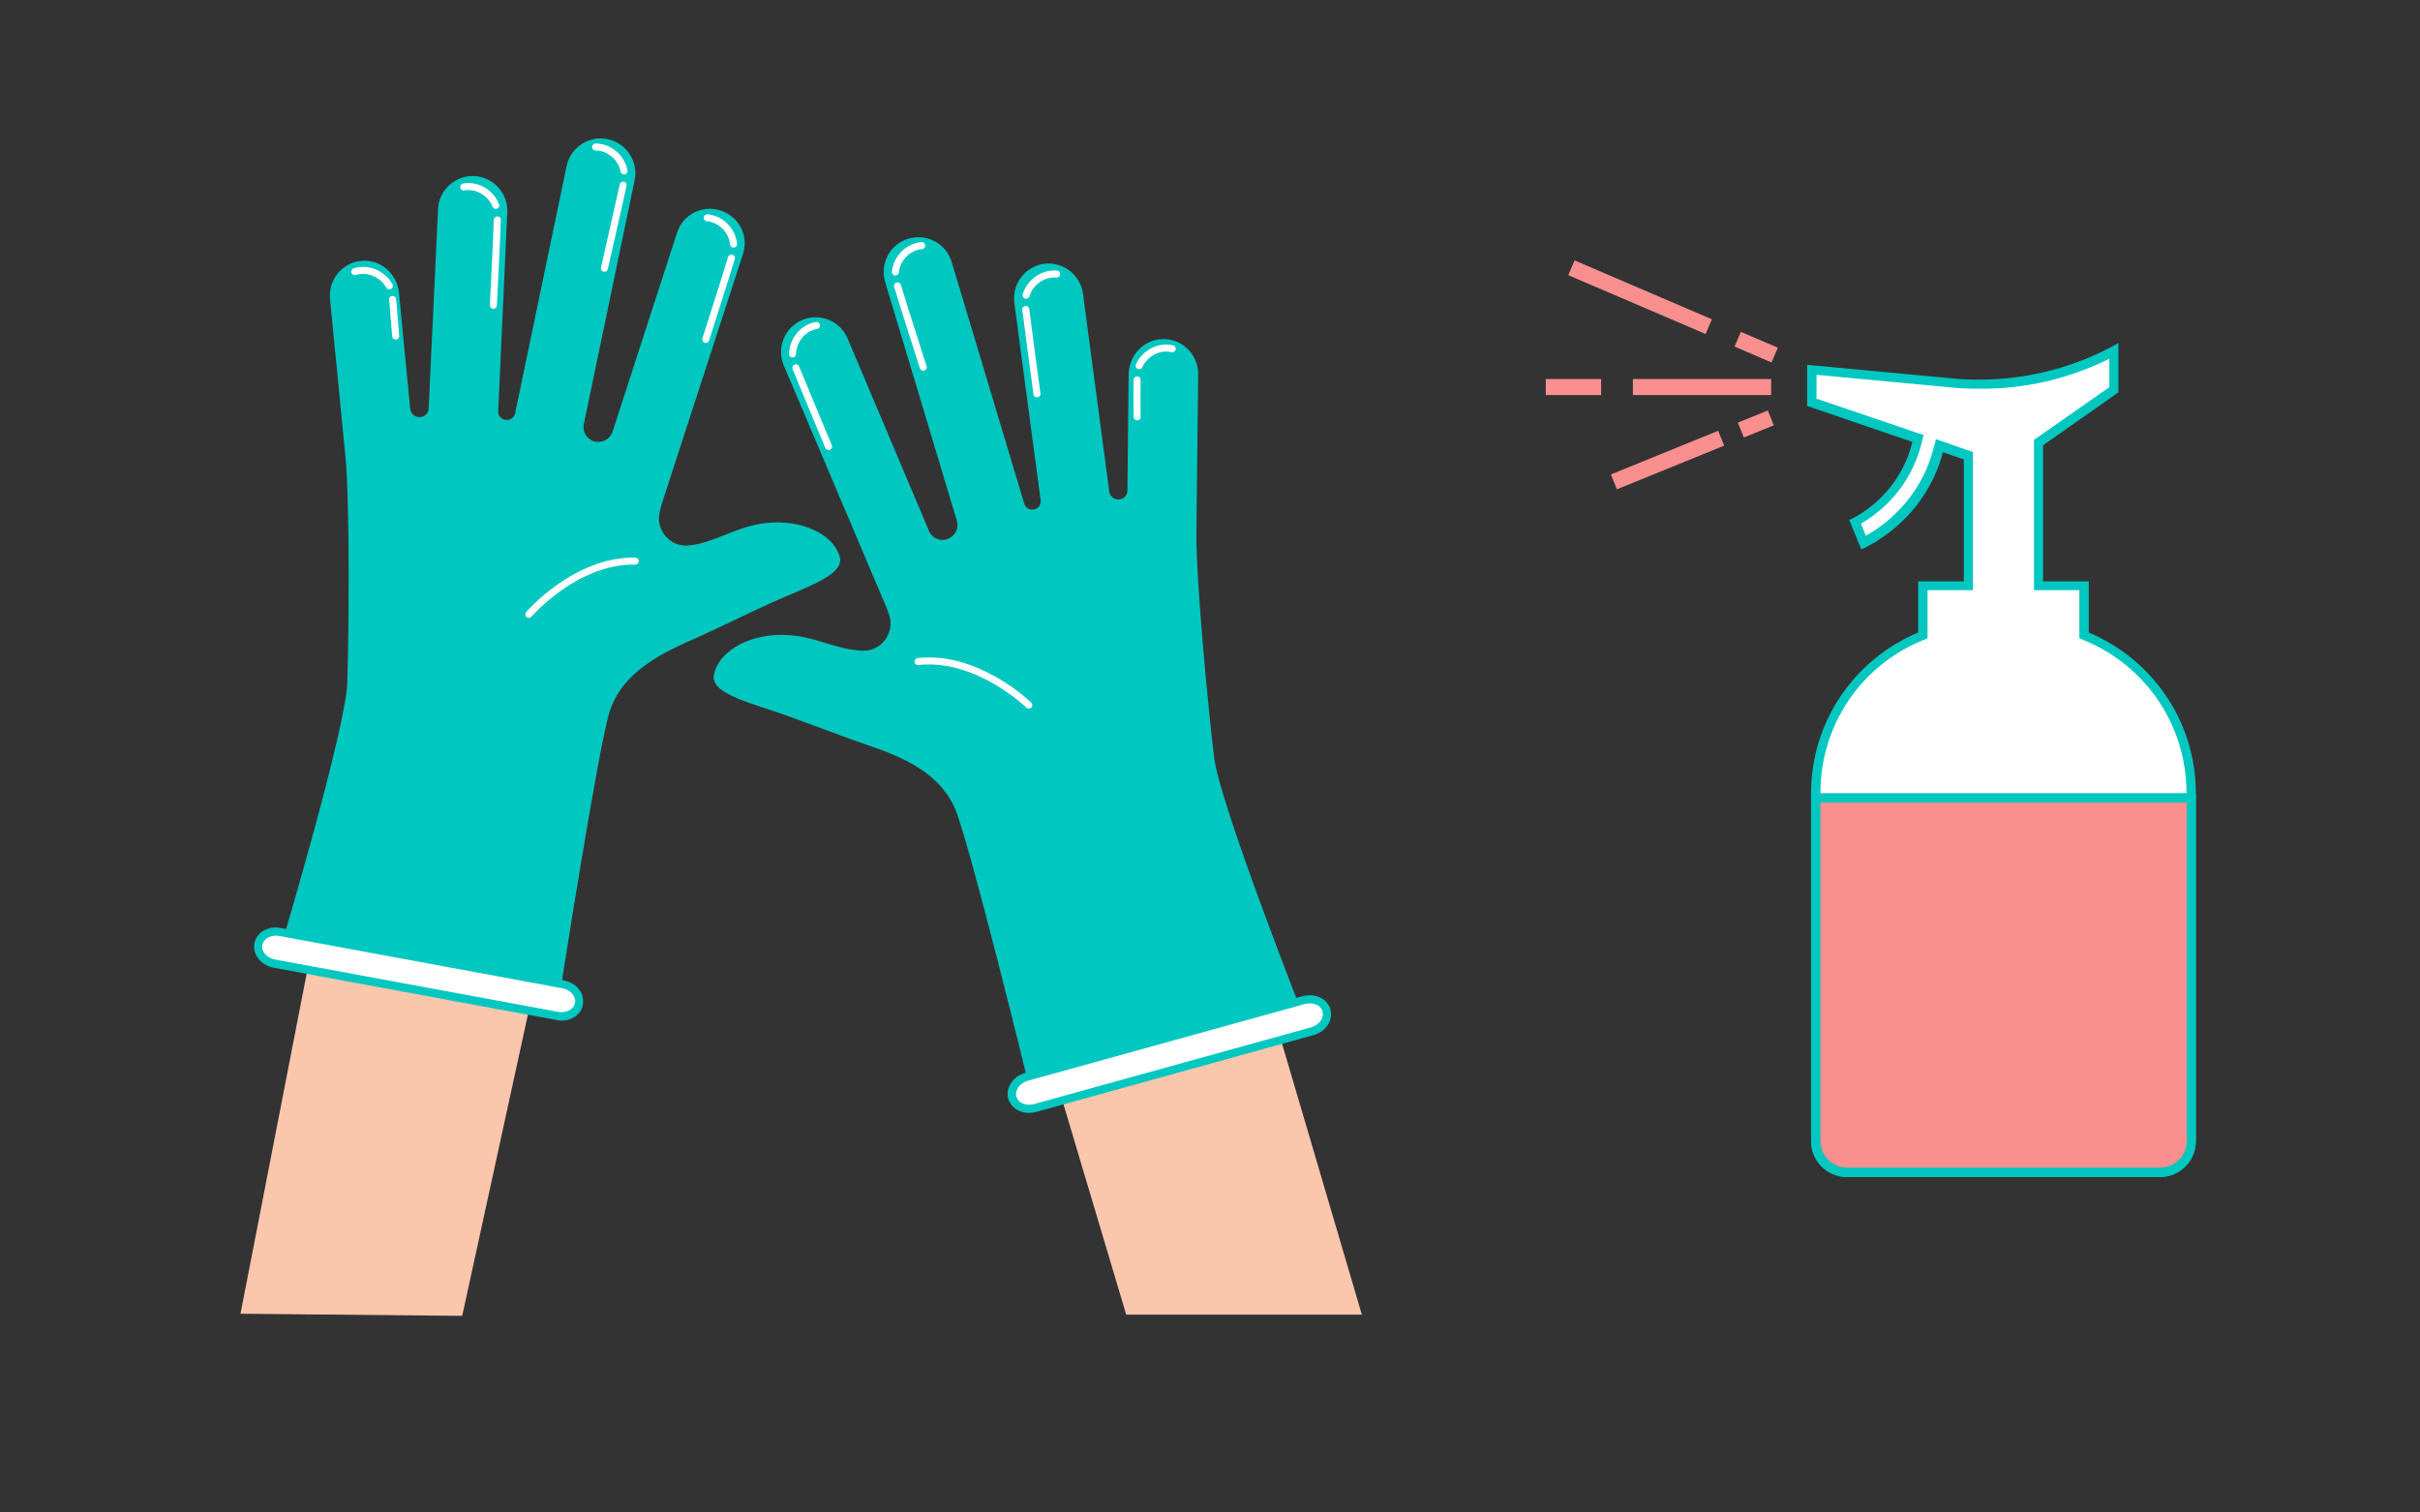 <?xml version="1.0" encoding="utf-8"?>
<!-- Generator: Adobe Illustrator 21.1.0, SVG Export Plug-In . SVG Version: 6.00 Build 0)  -->
<svg version="1.1" id="Layer_1" xmlns="http://www.w3.org/2000/svg" xmlns:xlink="http://www.w3.org/1999/xlink" x="0px" y="0px"
	 viewBox="0 0 800 500" style="enable-background:new 0 0 800 500;" xml:space="preserve">
<rect x="0" y="0" width="800" height="500" fill="#333333" stroke="none"/>
<style type="text/css">
	.st0{fill:#FFFFFF;}
	.st1{fill:#00C7C0;}
	.st2{fill:#F98F8F;}
	.st3{fill:#FAC6AC;}
	.st4{fill:none;stroke:#FFFFFF;stroke-width:2.324;stroke-linecap:round;stroke-miterlimit:10;}
</style>
<g>
	<g>
		<path class="st0" d="M610.6,387.5c-5.7,0-10.3-4.6-10.3-10.3v-115c0-22.7,13.5-42.9,34.4-51.6l1-0.4v-16.4h15.1v-43l-9.6-3.3
			l-0.4,1.6c-5.1,19.4-19.9,28.1-24.6,30.4l-2.8-6.9c4.2-2.2,16.3-9.8,20.4-26.2l0.4-1.4l-35.1-12v-10.7l46.4,4.4
			c2.9,0.3,5.9,0.4,8.9,0.4c15.5,0,30.9-3.8,44.6-11.1v12.8l-24.9,17.5v47.4H689v16.4l1,0.4c20.9,8.7,34.4,29,34.4,51.6v115
			c0,5.7-4.6,10.3-10.3,10.3H610.6z"/>
		<path class="st1" d="M697.3,118.6v9.4l-23.6,16.5l-1.3,0.9v1.6v45v3.1h3.1h11.9v13.8v2.1l1.9,0.8c20.3,8.5,33.5,28.2,33.5,50.2
			v115c0,4.8-3.9,8.8-8.8,8.8H610.6c-4.8,0-8.8-3.9-8.8-8.8v-115c0-22,13.1-41.7,33.5-50.2l1.9-0.8v-2.1v-13.8h11.9h3.1v-3.1v-40.3
			v-2.3l-2.1-0.7l-6.9-2.4l-3.2-1.1l-0.9,3.3c-4.5,17-16.7,25.5-22.3,28.6l-1.6-4c5.2-3,16.1-10.9,20-26.5l0.7-2.8l-2.7-0.9
			l-32.7-11.1v-7.9l44.7,4.2c3,0.3,6,0.4,9,0.4C669.2,128.7,684,125.2,697.3,118.6 M700.5,113.3c-14.1,8-30,12.2-46.2,12.2
			c-2.9,0-5.8-0.1-8.7-0.4l-48.2-4.5v13.6l34.8,11.9c-4.7,18.8-20.2,25.5-20.9,25.8l4,9.7c1-0.4,20.8-8.8,27-32.1l6.9,2.4v40.3
			h-15.1v16.9c-20.8,8.7-35.4,29.2-35.4,53.1v115c0,6.6,5.3,11.9,11.9,11.9h103.4c6.6,0,11.9-5.3,11.9-11.9v-115
			c0-23.9-14.6-44.4-35.4-53.1v-16.9h-15.1v-45l24.9-17.5V113.3L700.5,113.3z"/>
	</g>
	<g>
		<g>
			
				<rect x="539.6" y="73.5" transform="matrix(0.394 -0.919 0.919 0.394 238.29 557.894)" class="st2" width="5.3" height="49.4"/>
		</g>
	</g>
	<g>
		<g>
			
				<rect x="577.8" y="108" transform="matrix(0.394 -0.919 0.919 0.394 246.498 603.024)" class="st2" width="5.3" height="13.3"/>
		</g>
	</g>
	<g>
		<g>
			<rect x="511" y="125.3" class="st2" width="18.3" height="5.3"/>
		</g>
	</g>
	<g>
		<g>
			<rect x="539.8" y="125.3" class="st2" width="45.7" height="5.3"/>
		</g>
	</g>
	<g>
		<g>
			
				<rect x="532.2" y="149.4" transform="matrix(0.926 -0.377 0.377 0.926 -16.625 219.142)" class="st2" width="38.3" height="5.3"/>
		</g>
	</g>
	<g>
		<g>
			
				<rect x="575.2" y="137.5" transform="matrix(0.926 -0.377 0.377 0.926 -9.991 229.25)" class="st2" width="10.7" height="5.3"/>
		</g>
	</g>
	<g>
		<path class="st2" d="M610.6,387.5c-5.7,0-10.3-4.6-10.3-10.3V263.7h124.1v113.5c0,5.7-4.6,10.3-10.3,10.3H610.6z"/>
		<path class="st1" d="M722.9,265.3v111.9c0,4.8-3.9,8.8-8.8,8.8H610.6c-4.8,0-8.8-3.9-8.8-8.8V265.3H722.9 M726,262.2H598.7v115
			c0,6.6,5.3,11.9,11.9,11.9h103.4c6.6,0,11.9-5.3,11.9-11.9V262.2L726,262.2z"/>
	</g>
</g>
<g>
	<g>
		<polygon class="st3" points="152.8,435 79.5,434.3 106.7,294.5 180.3,308.9 		"/>
		<g>
			<g>
				<path class="st1" d="M277.6,184c-2.5-8.3-14.5-12.9-26.5-10.8c-8.9,1.6-14.9,6.1-23.1,7.1c-0.1,0-0.1,0-0.2,0
					c-6.2,0.7-11.2-5-9.7-11.1c0.2-0.8,0.4-1.5,0.5-2.1l27-83.1c2-6-1.3-12.5-7.4-14.4c-6-2-12.5,1.3-14.4,7.4l-21.3,65.7
					c-0.9,2.7-3.8,4-6.4,3.1c0,0-0.1,0-0.1,0c-2.2-0.9-3.5-3.2-3-5.6l16.8-80.6c1.3-6.2-2.7-12.3-8.9-13.6
					c-6.2-1.3-12.3,2.7-13.6,8.9l-17,81.7c-0.3,1.4-1.6,2.4-3.1,2.2l-0.1,0c-1.4-0.2-2.5-1.4-2.4-2.9l3-65.7
					c0.3-6.3-4.6-11.7-10.9-12c-6.3-0.3-11.7,4.6-12,10.9l-3.1,66c-0.1,1.5-1.3,2.7-2.8,2.8l-0.1,0c-1.6,0.1-3-1.1-3.2-2.7
					l-3.7-38.4c-0.6-6.2-5.9-11-12.1-10.6c-6.5,0.4-11.3,6.1-10.7,12.6l5.1,52.3c1.5,16.2,1.1,59.2,0.6,74.6
					c-0.5,15.3-21.5,85.8-21.5,85.8l91.8,17c0,0,12.8-82.4,16.5-93.5c3.5-10.5,12.6-17,25.4-22.7c12.8-5.6,23.8-11.5,36.7-16.8
					C272.2,191.9,278.9,188.5,277.6,184z"/>
			</g>
			<g>
				<path class="st0" d="M185.6,336.1c-0.5,0-0.9,0-1.4-0.1l-93.6-17.3c-1.6-0.3-3-1.1-4-2.2c-1.1-1.2-1.5-2.7-1.2-4.2
					c0.5-2.5,2.9-4.2,5.8-4.2c0.5,0,0.9,0,1.4,0.1l93.6,17.3c1.6,0.3,3,1.1,4,2.2c1.1,1.2,1.5,2.7,1.2,4.2
					C191,334.3,188.6,336.1,185.6,336.1L185.6,336.1z"/>
				<path class="st1" d="M91.2,309.3c0.4,0,0.7,0,1.1,0.1l93.6,17.3c2.7,0.5,4.6,2.7,4.2,4.8c-0.3,1.8-2.2,3.1-4.5,3.1
					c-0.4,0-0.7,0-1.1-0.1l-93.6-17.3c-2.7-0.5-4.6-2.7-4.2-4.8C87.1,310.6,89,309.3,91.2,309.3 M91.2,306.6c-3.6,0-6.6,2.2-7.1,5.3
					c-0.7,3.6,2.2,7.2,6.3,8l93.6,17.3c0.5,0.1,1.1,0.2,1.6,0.2c3.6,0,6.6-2.2,7.1-5.3c0.3-1.8-0.2-3.8-1.5-5.3
					c-1.2-1.4-2.9-2.3-4.8-2.7l-93.6-17.3C92.3,306.7,91.8,306.6,91.2,306.6L91.2,306.6z"/>
			</g>
			<path class="st4" d="M129.8,99c0.4,4.3,1,12.1,1,12.1"/>
			<path class="st4" d="M117.3,89.8c4.5-1.4,9.3,0.9,11.4,4.7"/>
			<g>
				<path class="st4" d="M164.4,72.7c-0.1,4.3-1.3,28.2-1.3,28.2"/>
				<path class="st4" d="M153.3,61.8c4.7-0.8,9.1,2.2,10.6,6.1"/>
			</g>
			<g>
				<path class="st4" d="M206,61.2c-0.9,4.2-6.2,27.5-6.2,27.5"/>
				<path class="st4" d="M196.9,48.6c4.7,0,8.6,3.7,9.4,7.9"/>
			</g>
			<g>
				<path class="st4" d="M241.8,85.3c-1.2,4.1-8.5,26.9-8.5,26.9"/>
				<path class="st4" d="M233.8,72c4.7,0.4,8.3,4.4,8.7,8.7"/>
			</g>
			<path class="st4" d="M174.8,203.1c0,0,15.5-18,35.2-17.6"/>
		</g>
	</g>
	<g>
		<polygon class="st3" points="450.2,434.6 372.3,434.6 344.6,341.7 416.6,320.5 		"/>
		<g>
			<g>
				<path class="st1" d="M236,223c1.8-8.5,13.3-14.1,25.4-13c9,0.8,15.4,4.8,23.6,5.1c0.1,0,0.1,0,0.2,0c6.3,0.2,10.7-6,8.7-11.9
					c-0.3-0.8-0.5-1.4-0.7-2l-34.1-80.4c-2.5-5.8,0.3-12.6,6.1-15c5.8-2.5,12.6,0.3,15,6.1l26.9,63.6c1.1,2.6,4.1,3.7,6.6,2.5
					c0,0,0.1,0,0.1-0.1c2.2-1,3.2-3.5,2.5-5.8l-23.7-78.9c-1.8-6.1,1.6-12.5,7.7-14.3c6.1-1.8,12.5,1.6,14.3,7.7l24,79.9
					c0.4,1.4,1.8,2.2,3.2,1.9l0.1,0c1.4-0.3,2.3-1.6,2.1-3.1l-8.7-65.2c-0.8-6.3,3.6-12,9.8-12.9c6.3-0.8,12,3.6,12.9,9.8l8.7,65.5
					c0.2,1.5,1.5,2.6,3,2.6l0.1,0c1.6,0,2.9-1.3,2.9-2.9l0.4-38.5c0.1-6.2,5-11.5,11.2-11.6c6.5-0.2,11.8,5.1,11.8,11.6l-0.6,52.5
					c-0.1,16.3,4,59.1,5.9,74.4c1.9,15.2,28.8,83.6,28.8,83.6l-90,24.9c0,0-19.8-81-24.5-91.8c-4.4-10.1-14-15.9-27.2-20.4
					s-24.7-9.3-38.1-13.6C242,230.5,235,227.6,236,223z"/>
			</g>
			<g>
				<path class="st0" d="M340.1,366.6c-2.7,0-4.9-1.5-5.5-3.7c-0.4-1.4-0.1-2.9,0.9-4.2c0.9-1.2,2.2-2.1,3.8-2.6l91.7-25.4
					c0.7-0.2,1.3-0.3,2-0.3c2.7,0,4.9,1.5,5.5,3.7c0.8,2.8-1.3,5.9-4.7,6.8l-91.7,25.4C341.5,366.5,340.8,366.6,340.1,366.6z"/>
				<path class="st1" d="M433,331.7c2,0,3.8,1,4.2,2.7c0.6,2.1-1.1,4.4-3.7,5.2L341.8,365c-0.6,0.2-1.1,0.2-1.6,0.2
					c-2,0-3.8-1-4.2-2.7c-0.6-2.1,1.1-4.4,3.7-5.2l91.7-25.4C431.9,331.8,432.5,331.7,433,331.7 M433,329L433,329
					c-0.8,0-1.6,0.1-2.4,0.3l-91.7,25.4c-1.9,0.5-3.5,1.6-4.5,3.1c-1.2,1.6-1.6,3.6-1.1,5.4c0.8,2.8,3.5,4.7,6.8,4.7
					c0.8,0,1.6-0.1,2.4-0.3l91.7-25.4c4.1-1.1,6.6-4.9,5.6-8.5C439.1,330.9,436.3,329,433,329L433,329z"/>
			</g>
			<path class="st4" d="M375.9,125.6c-0.1,4.3,0,12.2,0,12.2"/>
			<path class="st4" d="M387.5,115.3c-4.6-1.1-9.2,1.7-10.9,5.6"/>
			<g>
				<path class="st4" d="M339.1,102.3c0.5,4.3,3.7,27.9,3.7,27.9"/>
				<path class="st4" d="M349.3,90.6c-4.7-0.4-8.9,2.9-10.1,7"/>
			</g>
			<g>
				<path class="st4" d="M296.7,94.5c1.2,4.1,8.5,26.9,8.5,26.9"/>
				<path class="st4" d="M304.7,81.2c-4.7,0.4-8.3,4.4-8.7,8.7"/>
			</g>
			<g>
				<path class="st4" d="M263.1,121.6c1.6,4,10.8,26,10.8,26"/>
				<path class="st4" d="M269.9,107.6c-4.7,0.8-7.8,5.1-7.9,9.4"/>
			</g>
			<path class="st4" d="M340.1,233.1c0,0-17-16.6-36.6-14.4"/>
		</g>
	</g>
</g>
</svg>
